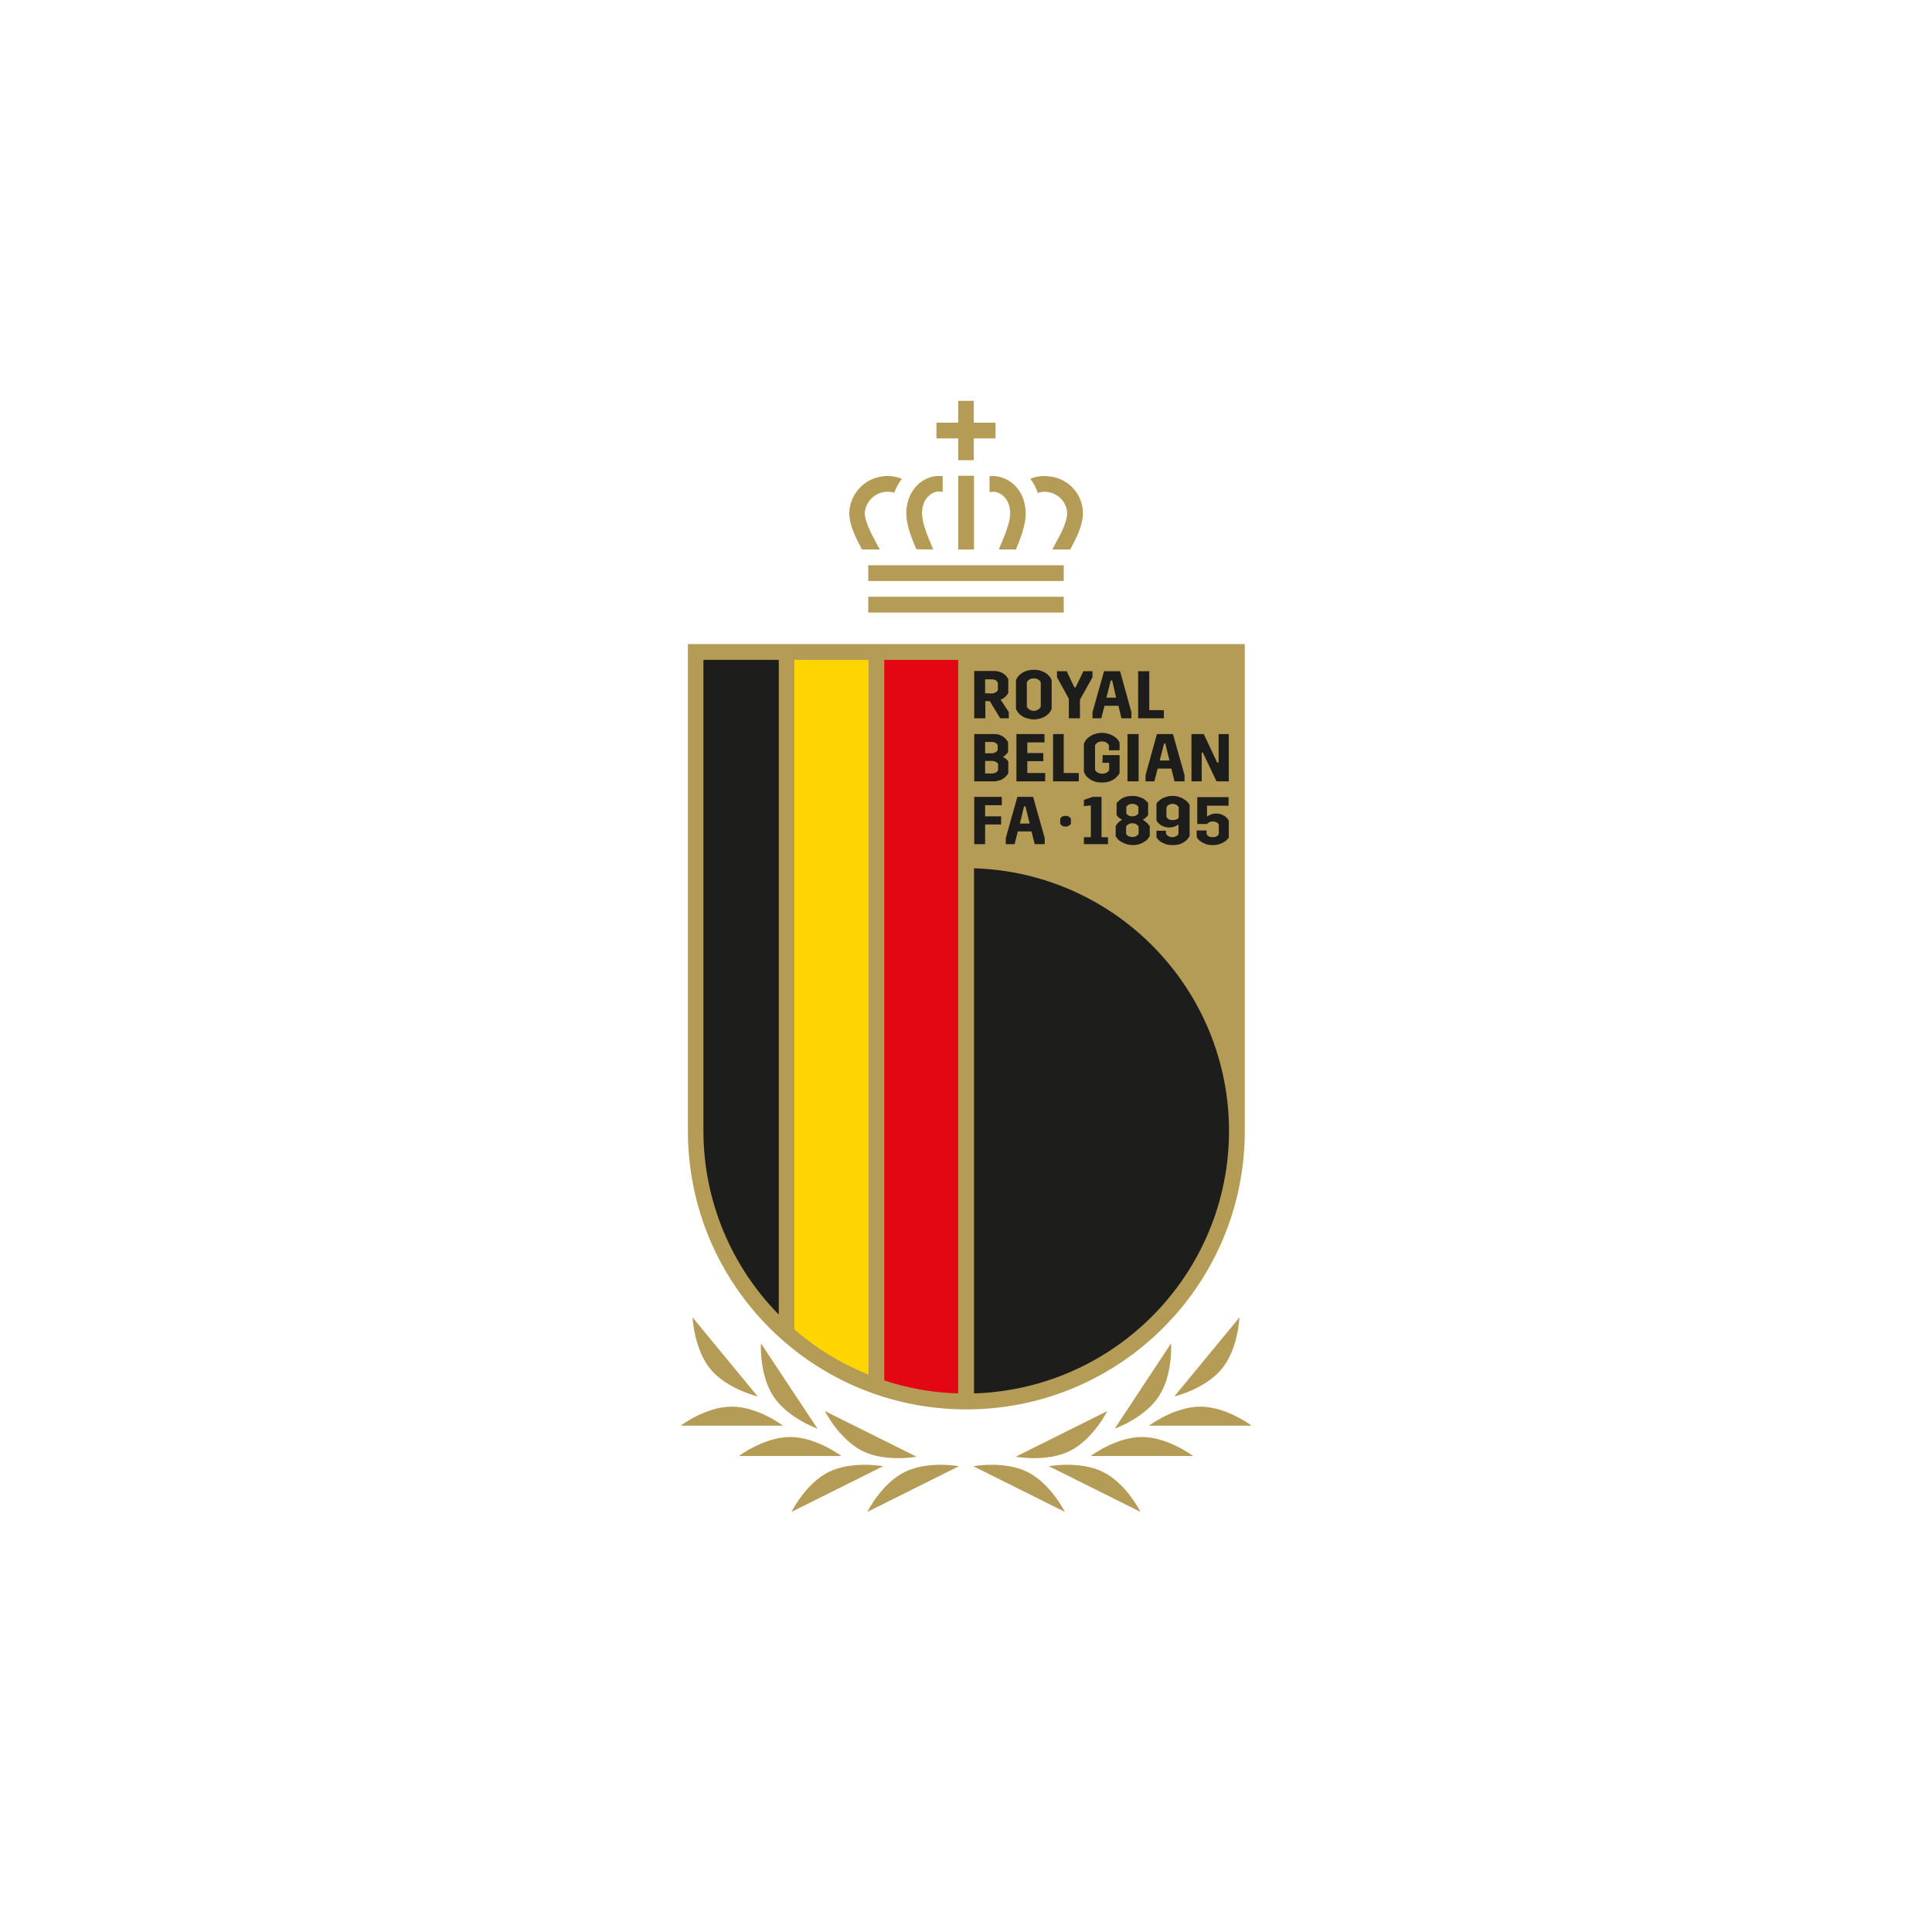<?xml version="1.0" encoding="UTF-8"?> <svg xmlns="http://www.w3.org/2000/svg" xmlns:xlink="http://www.w3.org/1999/xlink" xmlns:xodm="http://www.corel.com/coreldraw/odm/2003" xml:space="preserve" width="200px" height="200px" version="1.0" style="shape-rendering:geometricPrecision; text-rendering:geometricPrecision; image-rendering:optimizeQuality; fill-rule:evenodd; clip-rule:evenodd" viewBox="0 0 83.33 83.33"> <defs> <style type="text/css"> .fil0 {fill:none} .fil4 {fill:#1D1D1B;fill-rule:nonzero} .fil1 {fill:#B59C56;fill-rule:nonzero} .fil3 {fill:#E30613;fill-rule:nonzero} .fil2 {fill:#FFD500;fill-rule:nonzero} </style> </defs> <g id="Camada_x0020_1">  <rect class="fil0" width="83.33" height="83.33"></rect> <g id="_2707741373264"> <polygon id="polygon8" class="fil1" points="42,18.23 42,17.29 41.33,17.29 41.33,18.23 40.39,18.23 40.39,18.91 41.33,18.91 41.33,19.85 42,19.85 42,18.91 42.94,18.91 42.94,18.23 "></polygon> <rect id="rect10" class="fil1" x="37.45" y="25.74" width="8.43" height="0.68"></rect> <rect id="rect12" class="fil1" x="37.45" y="24.38" width="8.43" height="0.68"></rect> <rect id="rect14" class="fil1" x="41.33" y="20.52" width="0.68" height="3.18"></rect> <g> <path id="path16" class="fil1" d="M37.82 23.47c-0.25,-0.48 -0.52,-0.97 -0.52,-1.35 0.04,-0.51 0.47,-0.91 0.98,-0.91 0.1,0 0.2,0.01 0.29,0.04 0.08,-0.21 0.19,-0.42 0.33,-0.6 -0.2,-0.08 -0.41,-0.12 -0.62,-0.12 -0.89,0 -1.62,0.7 -1.65,1.59 0,0.52 0.27,1.06 0.55,1.58l0.77 0 -0.13 -0.23 0 0zm0 0l0 0 0 0z"></path> </g> <path id="path18" class="fil1" d="M40.25 23.7c-0.02,-0.06 -0.05,-0.11 -0.07,-0.17 -0.19,-0.45 -0.41,-1 -0.41,-1.38 0,-0.56 0.3,-0.85 0.58,-0.93 0.05,-0.01 0.1,-0.02 0.15,-0.02 0.05,0 0.11,0.01 0.16,0.02l0 -0.68c-0.05,-0.01 -0.1,-0.01 -0.15,-0.01 -0.12,0 -0.23,0.01 -0.33,0.04 -0.66,0.18 -1.09,0.8 -1.09,1.58 0,0.48 0.22,1.04 0.43,1.54l0.73 0.01z"></path> <g> <path id="path20" class="fil1" d="M45.14 20.54c-0.03,-0.01 -0.06,-0.01 -0.08,-0.01 -0.22,0 -0.43,0.04 -0.62,0.12 0.14,0.19 0.25,0.39 0.32,0.61 0.1,-0.03 0.2,-0.05 0.29,-0.05 0.52,0 0.95,0.4 0.98,0.91 0,0.38 -0.26,0.88 -0.52,1.35 -0.04,0.08 -0.08,0.16 -0.12,0.23l0.77 0c0.28,-0.52 0.55,-1.05 0.55,-1.58 -0.01,-0.86 -0.71,-1.56 -1.57,-1.58l0 0zm0 0l0 0 0 0z"></path> </g> <g> <path id="path22" class="fil1" d="M42.68 20.54l0 0.69c0.05,-0.01 0.1,-0.02 0.16,-0.02 0.05,0 0.1,0.01 0.15,0.02 0.27,0.08 0.58,0.36 0.58,0.92 0,0.38 -0.23,0.93 -0.42,1.38l-0.07 0.17 0.74 0c0.21,-0.5 0.42,-1.07 0.42,-1.54 0,-0.78 -0.42,-1.39 -1.08,-1.58 -0.11,-0.03 -0.23,-0.05 -0.35,-0.05 -0.04,0 -0.08,0 -0.13,0.01l0 0zm0 0l0 0 0 0z"></path> </g> <path id="path28" class="fil1" d="M51.77 60.67c-1.12,0 -2.21,0.82 -2.21,0.82l4.42 0c0,0 -1.08,-0.82 -2.21,-0.82z"></path> <g> <path id="path30" class="fil1" d="M49.25 61.98c-1.12,0 -2.21,0.82 -2.21,0.82l4.42 0c0,0 -1.08,-0.82 -2.21,-0.82l0 0zm0 0l0 0 0 0z"></path> </g> <path id="path32" class="fil1" d="M47.58 63.49c-1,-0.5 -2.34,-0.25 -2.34,-0.25l3.95 1.97c0,0 -0.6,-1.22 -1.61,-1.72z"></path> <g> <path id="path34" class="fil1" d="M44.32 63.49c-1.01,-0.5 -2.34,-0.25 -2.34,-0.25l3.95 1.97c0,0 -0.61,-1.22 -1.61,-1.72l0 0zm0 0l0 0 0 0z"></path> </g> <path id="path36" class="fil1" d="M52.69 59.05c0.72,-0.87 0.77,-2.23 0.77,-2.23l-2.81 3.41c0,0 1.32,-0.31 2.04,-1.18z"></path> <g> <path id="path38" class="fil1" d="M49.98 60.23c0.62,-0.94 0.53,-2.29 0.53,-2.29l-2.43 3.68c0,0 1.28,-0.45 1.9,-1.39l0 0zm0 0l0 0 0 0z"></path> </g> <g> <path id="path40" class="fil1" d="M46.15 62.58c1.01,-0.51 1.61,-1.72 1.61,-1.72l-3.95 1.97c0,0 1.33,0.25 2.34,-0.25l0 0zm0 0l0 0 0 0z"></path> </g> <path id="path42" class="fil1" d="M31.56 60.67c1.13,0 2.21,0.82 2.21,0.82l-4.41 0c0,0 1.08,-0.82 2.2,-0.82z"></path> <g> <path id="path44" class="fil1" d="M34.08 61.98c1.13,0 2.21,0.82 2.21,0.82l-4.42 0c0,0 1.09,-0.82 2.21,-0.82l0 0zm0 0l0 0 0 0z"></path> </g> <g> <path id="path46" class="fil1" d="M35.74 63.49c1.01,-0.5 2.35,-0.25 2.35,-0.25l-3.95 1.97c0,0 0.6,-1.22 1.6,-1.72l0 0zm0 0l0 0 0 0z"></path> </g> <path id="path48" class="fil1" d="M39.02 63.49c1.01,-0.5 2.34,-0.25 2.34,-0.25l-3.95 1.97c0,0 0.6,-1.22 1.61,-1.72z"></path> <path id="path50" class="fil1" d="M30.64 59.05c-0.71,-0.87 -0.77,-2.23 -0.77,-2.23l2.81 3.41c0,0 -1.32,-0.31 -2.04,-1.18z"></path> <g> <path id="path52" class="fil1" d="M33.36 60.23c-0.62,-0.94 -0.54,-2.29 -0.54,-2.29l2.44 3.68c0,0 -1.28,-0.45 -1.9,-1.39l0 0zm0 0l0 0 0 0z"></path> </g> <g> <path id="path54" class="fil1" d="M37.19 62.58c-1.01,-0.51 -1.61,-1.72 -1.61,-1.72l3.95 1.97c0,0 -1.34,0.25 -2.34,-0.25l0 0zm0 0l0 0 0 0z"></path> </g> <path id="path60" class="fil2" d="M33.91 57.49c1.13,1.01 2.46,1.79 3.89,2.3l0 -31.67 -3.87 0 -0.02 29.37z"></path> <path id="path62" class="fil3" d="M37.8 59.79c1.58,0.66 3.88,0.66 3.88,0.66l-0.01 -32.33 -3.87 0 0 31.67z"></path> <path id="path64" class="fil4" d="M33.93 28.12l-0.02 29.37c-2.48,-2.21 -3.9,-5.38 -3.9,-8.7 0,0 0,-0.01 0,-0.01l0 -20.66 3.92 0z"></path> <path id="path66" class="fil4" d="M41.68 37.11c6.44,0 11.66,5.22 11.66,11.67 0,6.44 -5.22,11.67 -11.66,11.67l0 -23.34z"></path> <path id="path68" class="fil1" d="M29.67 27.78l0 21c0,0 0,0 0,0 0,6.63 5.37,12.01 12.01,12.01 6.63,0 12.01,-5.38 12.01,-12.01 0,0 0,0 0,0l0 -21 -24.02 0zm11.66 32.32c-1.09,-0.03 -2.16,-0.22 -3.19,-0.56l0 -31.08 3.19 0 0 31.64zm-7.07 -31.64l3.2 0 0 30.83c-1.17,-0.47 -2.25,-1.13 -3.2,-1.95l0 -28.88zm-3.92 20.32l0 -20.32 3.25 0 0 28.24c-2.08,-2.11 -3.25,-4.96 -3.25,-7.92 0,0 0,0 0,0l0 0zm22.67 0c-0.01,6.12 -4.88,11.13 -11,11.32l0 -22.65c6.12,0.19 10.99,5.2 11,11.33l0 0z"></path> <path id="path70" class="fil4" d="M44.17 34.78l0.06 0 0.18 0.74 -0.42 0 0.18 -0.74zm-0.79 1.63l0.38 0 0.14 -0.55 0.59 0 0.14 0.55 0.43 0 0 -0.26 -0.5 -1.78 -0.68 0 -0.5 1.78 0 0.26zm-1.36 0l0.47 0 0 -0.85 0.69 0 0 -0.35 -0.69 0 0 -0.48 0.72 0 0 -0.36 -1.19 0 0 2.04z"></path> <path id="path72" class="fil4" d="M51.39 33.7l0.44 0 0 -1.24 0.05 0 0.59 1.24 0.53 0 0 -2.04 -0.44 0 0 1.23 -0.06 0 -0.58 -1.23 -0.53 0 0 2.04zm-1.18 -1.63l0.05 0 0.18 0.73 -0.42 0 0.19 -0.73zm-0.8 1.63l0.38 0 0.14 -0.55 0.59 0 0.14 0.55 0.43 0 0 -0.27 -0.5 -1.77 -0.69 0 -0.49 1.77 0 0.27zm-0.78 0l0.48 0 0 -2.04 -0.48 0 0 2.04zm-1.08 -0.8l0.29 0 0 0.31c-0.02,0.05 -0.06,0.08 -0.1,0.11 -0.06,0.03 -0.12,0.05 -0.19,0.05 0,0 -0.01,0 -0.01,0 -0.01,0 -0.01,0 -0.02,0 -0.06,0 -0.13,-0.02 -0.18,-0.05 -0.05,-0.03 -0.09,-0.07 -0.11,-0.12l0 -1.05c0.02,-0.05 0.06,-0.09 0.11,-0.12 0.05,-0.04 0.12,-0.05 0.19,-0.05 0.07,0 0.13,0.01 0.19,0.05 0.05,0.03 0.09,0.07 0.11,0.12l0 0.21 0.46 0 0 -0.33c-0.02,-0.05 -0.05,-0.1 -0.09,-0.14 -0.04,-0.05 -0.09,-0.09 -0.15,-0.13 -0.07,-0.04 -0.14,-0.08 -0.22,-0.1 -0.09,-0.03 -0.19,-0.05 -0.28,-0.05 -0.01,0 -0.01,0 -0.02,0 -0.01,0 -0.02,0 -0.02,0 -0.1,0 -0.2,0.02 -0.29,0.05 -0.08,0.02 -0.15,0.06 -0.22,0.11 -0.06,0.04 -0.12,0.09 -0.16,0.14 -0.03,0.05 -0.06,0.1 -0.09,0.16l0 1.23c0.03,0.06 0.06,0.11 0.09,0.16 0.04,0.05 0.1,0.1 0.16,0.14 0.06,0.05 0.14,0.08 0.22,0.11 0.09,0.03 0.19,0.04 0.29,0.04 0,0 0.01,0 0.02,0 0.01,0 0.01,0 0.02,0 0.09,0 0.19,-0.01 0.28,-0.04 0.08,-0.02 0.15,-0.06 0.22,-0.1 0.06,-0.04 0.11,-0.09 0.15,-0.14 0.04,-0.04 0.07,-0.08 0.09,-0.13l0 -0.77 -0.73 0 -0.01 0.33zm-2.13 0.8l1.11 0 0 -0.36 -0.65 0 0 -1.68 -0.46 0 0 2.04zm-1.58 0l1.24 0 0 -0.36 -0.77 0 0 -0.51 0.69 0 0 -0.35 -0.69 0 0 -0.46 0.74 0 0 -0.36 -1.21 0 0 2.04zm-1.35 -0.34l0 -0.54 0.3 0c0.01,0 0.01,0 0.01,0 0.05,0 0.1,0.01 0.15,0.04 0.04,0.02 0.08,0.05 0.1,0.09l0 0.26c-0.02,0.05 -0.05,0.08 -0.09,0.11 -0.05,0.02 -0.11,0.04 -0.16,0.04 -0.01,0 -0.01,0 -0.02,0l-0.29 0zm0 -0.87l0 -0.49 0.29 0c0,0 0.01,0 0.01,0 0.05,0 0.1,0.02 0.15,0.04 0.04,0.02 0.07,0.06 0.09,0.1l0 0.21c-0.02,0.04 -0.06,0.08 -0.1,0.1 -0.04,0.02 -0.08,0.04 -0.13,0.04 0,0 0,0 -0.01,0l-0.3 0zm-0.47 1.21l0.87 0c0,0 0.01,0 0.01,0 0.07,0 0.14,-0.02 0.2,-0.04 0.06,-0.01 0.12,-0.04 0.17,-0.08 0.05,-0.03 0.1,-0.06 0.13,-0.11 0.04,-0.04 0.07,-0.08 0.09,-0.12l0 -0.5c-0.02,-0.04 -0.06,-0.08 -0.1,-0.12 -0.05,-0.03 -0.09,-0.06 -0.13,-0.08 0.04,-0.03 0.09,-0.06 0.12,-0.1 0.04,-0.03 0.07,-0.07 0.1,-0.11l0 -0.43c-0.03,-0.05 -0.06,-0.09 -0.09,-0.13 -0.04,-0.04 -0.08,-0.08 -0.13,-0.11 -0.05,-0.03 -0.1,-0.06 -0.16,-0.08 -0.07,-0.02 -0.14,-0.03 -0.2,-0.03 -0.01,0 -0.01,0 -0.01,0l-0.87 0 0 2.04z"></path> <path id="path74" class="fil4" d="M49.09 30.98l1.11 0 0 -0.35 -0.63 0 0 -1.68 -0.48 0 0 2.03zm-1.18 -1.63l0.06 0 0.17 0.74 -0.42 0 0.19 -0.74zm-0.79 1.63l0.38 0 0.14 -0.54 0.6 0 0.13 0.54 0.43 0 0 -0.26 -0.49 -1.77 -0.69 0 -0.5 1.77 0 0.26zm-1.02 0l0.48 0 0 -0.8 0.54 -0.97 0 -0.26 -0.39 0 -0.34 0.7 -0.05 0 -0.33 -0.7 -0.42 0 0 0.26 0.51 0.93 0 0.84zm-2.28 -0.4c0.02,0.05 0.05,0.1 0.09,0.15 0.04,0.06 0.09,0.1 0.15,0.14 0.07,0.05 0.15,0.09 0.23,0.11 0.1,0.03 0.2,0.05 0.3,0.05 0.1,0 0.21,-0.02 0.3,-0.05 0.08,-0.02 0.16,-0.06 0.23,-0.11 0.06,-0.04 0.11,-0.08 0.15,-0.14 0.04,-0.05 0.07,-0.1 0.09,-0.15l0 -1.24c-0.02,-0.06 -0.05,-0.11 -0.09,-0.16 -0.04,-0.05 -0.09,-0.1 -0.15,-0.14 -0.07,-0.05 -0.15,-0.08 -0.23,-0.11 -0.09,-0.03 -0.2,-0.04 -0.3,-0.04 -0.1,0 -0.2,0.01 -0.3,0.04 -0.08,0.03 -0.16,0.06 -0.23,0.11 -0.06,0.04 -0.11,0.09 -0.15,0.14 -0.04,0.05 -0.07,0.1 -0.09,0.16l0 1.24zm0.47 -1.15c0.02,-0.05 0.06,-0.09 0.11,-0.12 0.05,-0.04 0.12,-0.05 0.19,-0.05 0.07,0 0.13,0.01 0.19,0.05 0.05,0.03 0.09,0.07 0.11,0.12l0 1.05c-0.02,0.05 -0.06,0.09 -0.11,0.12 -0.06,0.04 -0.12,0.06 -0.19,0.06 -0.07,0 -0.14,-0.02 -0.19,-0.06 -0.05,-0.03 -0.09,-0.07 -0.11,-0.12l0 -1.05zm-1.8 0.47l0 -0.6 0.29 0c0,0 0,0 0,0 0.05,0 0.1,0.01 0.15,0.03 0.05,0.03 0.08,0.06 0.11,0.11l0 0.33c-0.03,0.04 -0.06,0.08 -0.11,0.1 -0.04,0.02 -0.1,0.04 -0.15,0.04 0,0 0,0 0,0l-0.29 -0.01zm0.65 1.08l0.37 0 0 -0.27 -0.35 -0.53c0.07,-0.03 0.14,-0.07 0.19,-0.12 0.06,-0.05 0.11,-0.11 0.14,-0.18l0 -0.59c-0.06,-0.11 -0.14,-0.2 -0.25,-0.26 -0.11,-0.06 -0.23,-0.09 -0.35,-0.09 0,0 -0.01,0 -0.01,0l-0.86 0 0 2.04 0.48 0 0 -0.74 0.19 0 0.45 0.74z"></path> <path id="path76" class="fil4" d="M45.73 35.53c0.02,0.03 0.04,0.06 0.07,0.08 0.05,0.03 0.09,0.04 0.14,0.04 0.01,0 0.01,0 0.02,0 0,0 0.01,0 0.01,0 0.05,0 0.1,-0.01 0.14,-0.04 0.03,-0.02 0.06,-0.05 0.08,-0.08l0 -0.22c-0.02,-0.04 -0.05,-0.06 -0.08,-0.08 -0.04,-0.03 -0.09,-0.04 -0.14,-0.04 0,0 -0.01,0 -0.01,0 -0.01,0 -0.01,0 -0.01,0 -0.05,0 -0.1,0.01 -0.15,0.04 -0.03,0.02 -0.05,0.04 -0.07,0.08l0 0.22z"></path> <path id="path78" class="fil4" d="M51.62 36.12c0.02,0.03 0.05,0.07 0.08,0.1 0.04,0.04 0.09,0.08 0.14,0.11 0.06,0.03 0.13,0.06 0.2,0.09 0.08,0.02 0.17,0.03 0.25,0.03 0.01,0 0.02,0 0.02,0 0.01,0 0.01,0 0.02,0 0.08,0 0.17,-0.01 0.25,-0.04 0.08,-0.02 0.14,-0.05 0.21,-0.09 0.09,-0.05 0.16,-0.12 0.21,-0.2l0 -0.72c-0.02,-0.04 -0.04,-0.07 -0.07,-0.11 -0.04,-0.04 -0.08,-0.07 -0.12,-0.1 -0.05,-0.03 -0.1,-0.05 -0.15,-0.07 -0.06,-0.02 -0.13,-0.03 -0.19,-0.03 0,0 -0.01,0 -0.01,0 0,0 -0.01,0 -0.01,0 -0.08,0 -0.15,0.01 -0.22,0.04 -0.06,0.02 -0.11,0.05 -0.17,0.09l0 -0.47 0.93 0 0 -0.37 -1.35 0 0 1.16 0.42 0c0.03,-0.03 0.06,-0.05 0.09,-0.07 0.05,-0.03 0.1,-0.04 0.15,-0.04 0,0 0,0 0.01,0 0,0 0,0 0,0 0.06,0 0.12,0.02 0.17,0.04 0.04,0.02 0.07,0.06 0.09,0.1l0 0.4c-0.02,0.04 -0.05,0.08 -0.09,0.1 -0.05,0.03 -0.11,0.04 -0.17,0.04 0,0 0,0 0,0 -0.01,0 -0.01,0 -0.02,0 -0.05,0 -0.11,-0.01 -0.16,-0.04 -0.04,-0.02 -0.07,-0.06 -0.09,-0.1l0 -0.15 -0.43 0 0.01 0.3z"></path> <path id="path80" class="fil4" d="M51.22 34.59c-0.05,-0.05 -0.1,-0.09 -0.16,-0.12 -0.07,-0.05 -0.14,-0.08 -0.21,-0.1 -0.09,-0.03 -0.18,-0.04 -0.27,-0.04 0,0 -0.01,0 -0.01,0 0,0 -0.01,0 -0.01,0 -0.09,0 -0.18,0.01 -0.26,0.04 -0.07,0.02 -0.14,0.05 -0.21,0.09 -0.05,0.03 -0.09,0.07 -0.14,0.11 -0.02,0.03 -0.05,0.06 -0.07,0.09l0 0.72c0.02,0.04 0.04,0.08 0.07,0.11 0.04,0.04 0.08,0.07 0.12,0.1 0.05,0.03 0.1,0.05 0.16,0.07 0.06,0.02 0.12,0.03 0.19,0.03 0,0 0,0 0.01,0 0,0 0.01,0 0.01,0 0.07,0 0.15,-0.01 0.22,-0.04 0.06,-0.02 0.12,-0.05 0.17,-0.09l0 0.4c-0.02,0.05 -0.05,0.08 -0.09,0.1 -0.06,0.03 -0.11,0.05 -0.18,0.05 -0.06,0 -0.12,-0.02 -0.17,-0.05 -0.04,-0.02 -0.07,-0.05 -0.1,-0.1l0 -0.13 -0.41 0 0 0.29c0.03,0.03 0.05,0.07 0.08,0.1 0.04,0.04 0.09,0.08 0.14,0.11 0.06,0.03 0.13,0.06 0.2,0.09 0.09,0.02 0.17,0.03 0.26,0.03 0.01,0 0.01,0 0.02,0 0,0 0.01,0 0.01,0 0.09,0 0.18,-0.01 0.26,-0.03 0.08,-0.02 0.15,-0.06 0.22,-0.1 0.05,-0.03 0.11,-0.08 0.15,-0.13 0.03,-0.04 0.06,-0.08 0.09,-0.13l0 -1.35c-0.03,-0.04 -0.06,-0.08 -0.09,-0.12l0 0zm-0.38 0.69c-0.03,0.03 -0.07,0.05 -0.12,0.07 -0.04,0.02 -0.09,0.02 -0.14,0.02 0,0 0,0 -0.01,0 -0.06,0 -0.12,-0.01 -0.17,-0.04 -0.04,-0.02 -0.07,-0.06 -0.09,-0.1l0 -0.41c0.02,-0.04 0.05,-0.08 0.09,-0.1 0.05,-0.03 0.11,-0.05 0.17,-0.05 0.07,0 0.13,0.02 0.18,0.05 0.04,0.02 0.07,0.06 0.09,0.1l0 0.46z"></path> <path id="path82" class="fil4" d="M49.47 35.49c-0.06,-0.05 -0.12,-0.1 -0.18,-0.13 0.05,-0.03 0.11,-0.07 0.15,-0.12 0.03,-0.02 0.06,-0.05 0.08,-0.09l0 -0.51c-0.02,-0.03 -0.04,-0.06 -0.07,-0.08 -0.04,-0.04 -0.08,-0.08 -0.13,-0.11 -0.06,-0.03 -0.13,-0.06 -0.2,-0.08 -0.09,-0.03 -0.17,-0.04 -0.26,-0.04 -0.01,0 -0.01,0 -0.02,0 0,0 -0.01,0 -0.01,0 -0.09,0 -0.18,0.01 -0.26,0.03 -0.07,0.02 -0.14,0.05 -0.2,0.09 -0.05,0.03 -0.09,0.07 -0.13,0.11 -0.03,0.02 -0.06,0.05 -0.08,0.08l0 0.51c0.02,0.04 0.05,0.07 0.08,0.1 0.05,0.04 0.1,0.08 0.16,0.11 -0.07,0.03 -0.13,0.08 -0.18,0.13 -0.04,0.05 -0.07,0.09 -0.1,0.14l0 0.43c0.03,0.05 0.05,0.09 0.09,0.13 0.04,0.05 0.1,0.09 0.15,0.12 0.15,0.09 0.33,0.14 0.5,0.14 0.09,0 0.19,-0.01 0.27,-0.04 0.08,-0.02 0.15,-0.05 0.22,-0.1 0.05,-0.03 0.11,-0.07 0.15,-0.12 0.04,-0.04 0.06,-0.08 0.09,-0.13l0 -0.43c-0.04,-0.05 -0.08,-0.1 -0.12,-0.14zm-0.89 -0.7c0.02,-0.03 0.06,-0.06 0.09,-0.08 0.05,-0.02 0.11,-0.04 0.17,-0.04 0.06,0 0.11,0.02 0.17,0.04 0.03,0.02 0.06,0.05 0.09,0.08l0 0.3c-0.03,0.03 -0.06,0.06 -0.09,0.08 -0.06,0.03 -0.11,0.04 -0.17,0.04 -0.06,0 -0.12,-0.01 -0.17,-0.04 -0.04,-0.02 -0.07,-0.05 -0.09,-0.08l0 -0.3zm0.53 1.17c-0.02,0.04 -0.06,0.08 -0.1,0.1 -0.05,0.03 -0.1,0.04 -0.16,0.04 -0.01,0 -0.01,0 -0.01,0 -0.01,0 -0.01,0 -0.01,0 -0.06,0 -0.11,-0.01 -0.16,-0.04 -0.05,-0.02 -0.08,-0.06 -0.1,-0.1l0 -0.31c0.02,-0.04 0.05,-0.07 0.1,-0.1 0.05,-0.03 0.1,-0.04 0.16,-0.04 0,0 0.01,0 0.01,0 0,0 0,0 0,0 0.06,0 0.12,0.01 0.17,0.04 0.04,0.03 0.08,0.06 0.1,0.1l0 0.31z"></path> <polygon id="polygon84" class="fil4" points="46.75,36.11 46.75,36.41 47.79,36.41 47.79,36.11 47.51,36.11 47.51,34.37 47.13,34.37 46.75,34.5 46.75,34.77 47.05,34.74 47.05,36.11 "></polygon> </g> </g> </svg> 